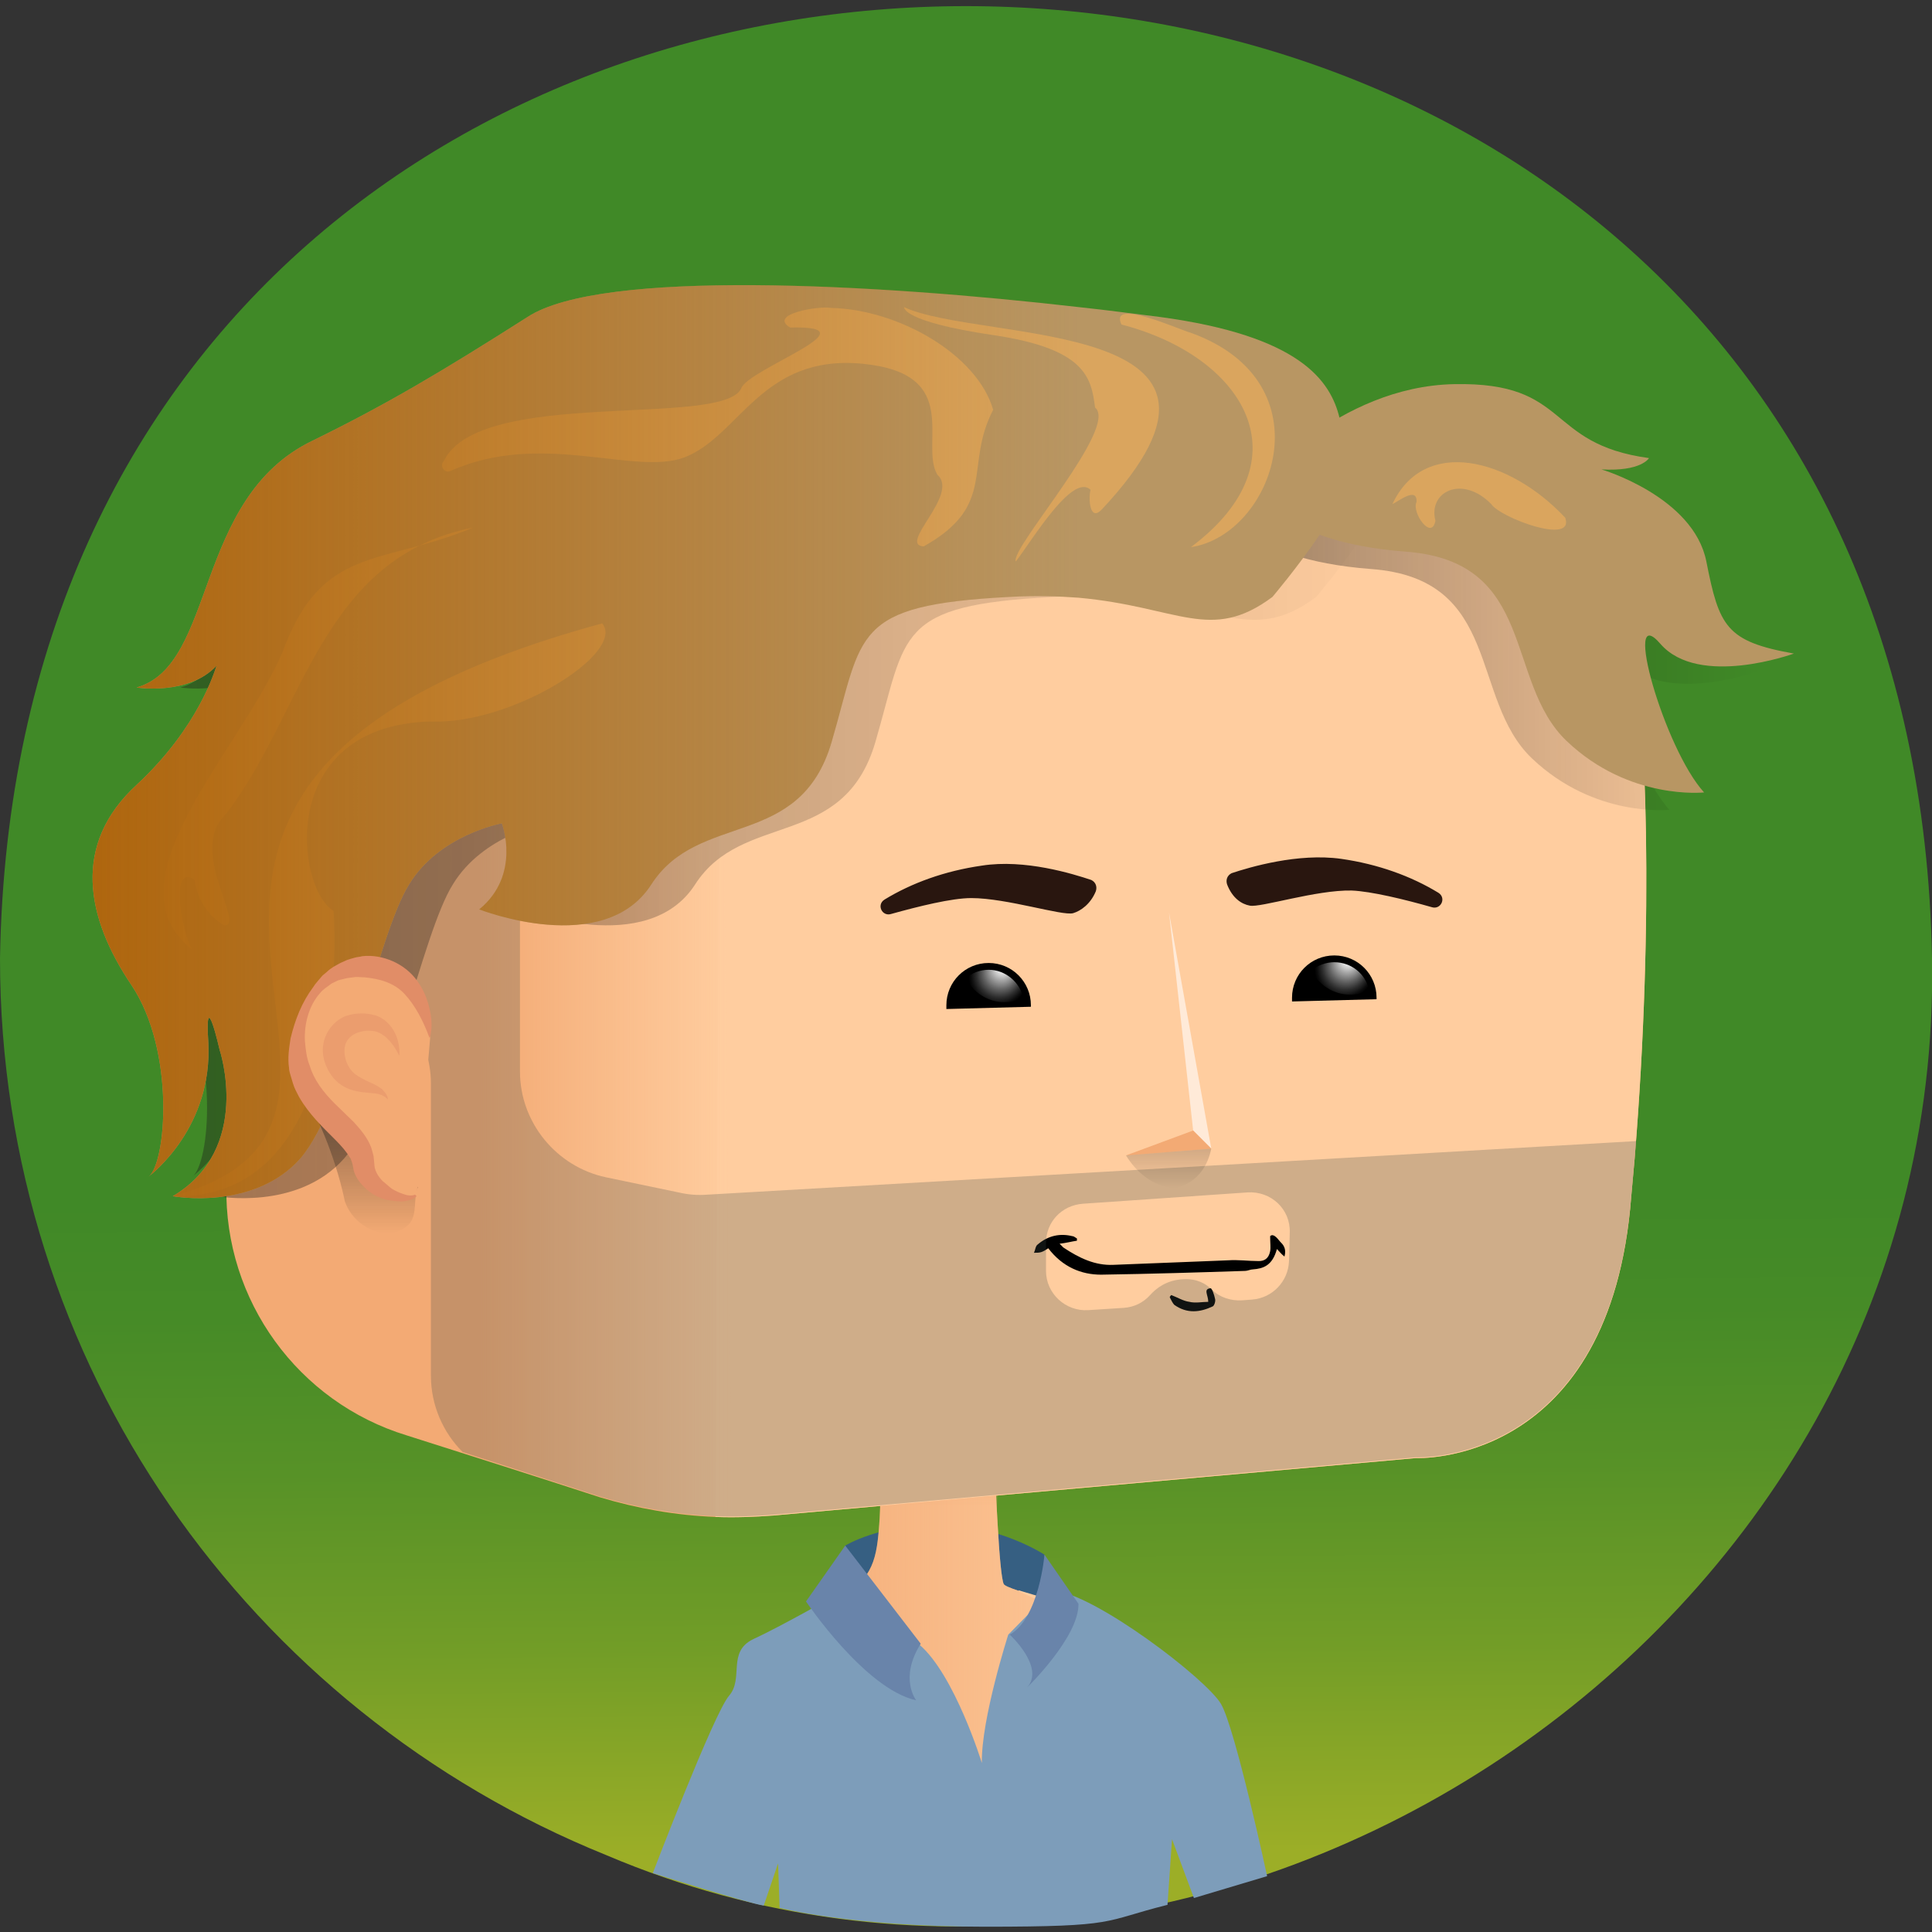 <?xml version="1.0" encoding="utf-8"?><svg xmlns="http://www.w3.org/2000/svg" viewBox="0 0 512 512"><rect x="0" y="0" width="512" height="512" fill="#333333" stroke="none"/><svg id="bg" viewBox="0 0 256 256"><linearGradient id="P6grn__a" x1="128.955" x2="127.035" y1="245.759" y2="9.177" gradientUnits="userSpaceOnUse"><stop offset="0" stop-color="#9cae27"/><stop offset=".008" stop-color="#99ad27"/><stop offset=".116" stop-color="#729d27"/><stop offset=".216" stop-color="#579227"/><stop offset=".303" stop-color="#468b27"/><stop offset=".369" stop-color="#408927"/></linearGradient><path fill="url(#P6grn__a)" d="M256 127c1.6 89.8-95.1 153.1-175.7 118.8C33.1 226.7 0 180.8 0 127c2.8-168.2 253.1-168.3 256 0z"/></svg><svg id="body" viewBox="0 0 256 256"><path fill="#365f82" d="M112 204.8s4.5-2.8 12.4-2.8 14 4 14 4v9.6l-24.6-1.5-1.8-9.3z"/><path fill="#f3aa74" d="M159.7 236.8l-61.1.8c1-2 2.8-17.8 3.7-19.3 1.6-1.8 8.2-5.3 8.6-5.5 4.3-4 5.2-4.9 5.6-10.8.1-1.1.1-2.3.2-3.8v-.8-.5-.5-1l15.1-3.5s.1 5.3.4 10.2c.2 3.7.5 7.2.8 7.8.1.2.8.5 2 .9h.1c11.6 4.7 20.6 21.2 24.6 26z"/><linearGradient id="PZOjb__a" x1="98.736" x2="156.8" y1="40.156" y2="40.156" gradientTransform="matrix(1 0 0 -1 0 255.244)" gradientUnits="userSpaceOnUse"><stop offset="0" stop-color="#ffcd9f" stop-opacity="0"/><stop offset=".996" stop-color="#ffcd9f"/><stop offset="1" stop-color="#ffcd9f"/></linearGradient><path fill="url(#PZOjb__a)" d="M156.8 238.3L98.7 233c1-2 2.7-13.2 3.6-14.7 1.6-1.8 8.2-5.3 8.6-5.5 4.3-4 5.2-4.9 5.6-10.8.1-1.1.1-2.3.2-3.8v-.8-.5-.5-1l15.1-3.5s.1 5.3.4 10.2c.2 3.7.5 7.2.8 7.8.1.2.8.5 2 .9h.1c11.6 4.7 17.7 22.7 21.7 27.5z"/><linearGradient id="PZOjb__b" x1="124.4" x2="124.4" y1="-760.606" y2="-768.231" gradientTransform="matrix(1 0 0 -1 0 -568.756)" gradientUnits="userSpaceOnUse"><stop offset="0" stop-color="#f3aa74"/><stop offset="1" stop-color="#f3aa74" stop-opacity="0"/></linearGradient><path fill="url(#PZOjb__b)" d="M132.3 202.1c-1.5.9-3.5 1.6-6.1 1.7-3.9.2-6.8-.5-9.7-1.8 0-.6.3-5.9.3-6.7l15.1-3.5c.1 1.7.4 9.1.4 10.3z"/><path fill="#ffcd9f" d="M157.9 223.6h-2.1c-1.2-1.2-2.7-2.4-4-3.4-.1-.1-.2-.1-.3-.1l-14.1.9c-.5 0-.5-.6-.1-.7l10.3-2.2c.3-.1.4-.5.1-.7-4.9-3.1-9.4-5-12.4-6.4l-.2-.1c-.1 0-.1-.2-.2-.2 4.5 1.4 16.2 4.2 23 12.9z"/><linearGradient id="PZOjb__c" x1="106.796" x2="120.859" y1="-788.587" y2="-788.587" gradientTransform="matrix(1 0 0 -1 0 -568.756)" gradientUnits="userSpaceOnUse"><stop offset="0" stop-color="#ffcd9f" stop-opacity="0"/><stop offset=".996" stop-color="#ffcd9f"/><stop offset="1" stop-color="#ffcd9f"/></linearGradient><path fill="url(#PZOjb__c)" d="M109.8 218.7c13.8 1.5 10.8 2.2 10.9 2.3l-9.4-.4c-.8-.1-2.6-.1-3.5 0-.5.1-1 0-.9-.6.1-.9 1.3-1.5 2.9-1.3z"/><path fill="#7d9dba" d="M110.7 211.4s-7.4 4.2-10.9 5.8c-3.5 1.7-1.2 5.2-3.2 7.5s-10.1 23.5-10.1 23.5 12.6 4 14.7 4.3l1.9-5.6.2 5.9s9.3 2.5 27.2 2.5 15.4-.7 24.2-2.9c.5-.1 0 0 0 0l.6-8.7 2.9 7.8 9.7-2.9s-4.2-19.5-6.1-22.8c-1.9-3.3-16.8-14.7-22.4-15.1l-5.8 5.9s-3.6 11.2-3.5 17c0 0-3.6-11.7-8.3-15.7-4.4-4.2-11.1-6.5-11.1-6.5z"/><path fill="#6984aa" d="M112 204.8l-5.2 7.4s7.8 11.6 14.6 13.1c0 0-2.3-2.9.6-7.5l-10-13zM138.4 206s-.7 8.4-4.6 10.6c0 0 4.7 4.3 2.3 7 0 0 6.9-6.7 6.8-11.1l-4.5-6.5z"/></svg><svg id="head" viewBox="0 0 256 256"><path fill="#f3aa74" d="M216.6 153.5c-.2 2.2-.4 4.4-.6 6.7-3.4 34.2-28.4 33-28.4 33l-85 7.6c-2.6.2-5.2.3-7.8.2-5.2-.2-10.3-1.1-15.3-2.6-6.1-2-19.6-6.3-25.6-8.2-14.4-4.4-24.2-17.9-23.9-33l.1-3.1.8-36.1.3-16.7v-.4l.3-15.2c0-2.5.5-4.6 1.2-6.7.8-2.1 1.9-4 3.3-5.9 1.1-1.8 2.6-3.4 4.2-4.7 4-3.2 9.1-5.2 14.6-5.2h14.7l25.9 2.4c11.3.1 45.9-.1 56.6 0 11.8.3 34.7-3.6 46.6-2.4 3.9.4 6.7 1.2 8.8 2.4 2 1.1 3.4 2.6 4.3 4.4.2.3.4.7.6 1 1.2 2.2 1.5 3.2 2.6 8 .3 1.2.6 2.7 1 4.5 2.3 9.9 3.3 38.3.7 70z"/><path fill="#ffcd9f" d="M216.6 153.5c-.2 2.2-.4 4.4-.6 6.7-3.4 34.2-28.4 33-28.4 33l-85 7.6c-2.6.2-5.2.3-7.8.2l.2-36 .3-62.9.1-25.2 116.5-6.8c1.9 3.6 1.9 3.6 4.1 13.4 2.2 9.9 3.2 38.3.6 70z"/><linearGradient id="PZw8l__a" x1="63.105" x2="63.105" y1="86.523" y2="73.521" gradientUnits="userSpaceOnUse"><stop offset="0" stop-color="#ffcd9f" stop-opacity="0"/><stop offset="1" stop-color="#ffcd9f"/></linearGradient><path fill="url(#PZw8l__a)" d="M95.4 76.7l-.3 51-64.4-9.9.3-16.7v-.4l.3-15.2c.1-5 1.7-8.8 4.5-12.6.4-.6 1-1.6 1.5-2.1l.6-.6 57.5 6.5z"/><linearGradient id="PZw8l__b" x1="63.74" x2="96.99" y1="136.79" y2="136.79" gradientUnits="userSpaceOnUse"><stop offset="0" stop-color="#ffcd9f" stop-opacity="0"/><stop offset="1" stop-color="#ffcd9f"/></linearGradient><path fill="url(#PZw8l__b)" d="M97 200.9h-2.2c-5.2-.2-10.3-1.1-15.3-2.6l-15.7-5V72.6l31.7 4.1L97 200.9z"/><path fill="#ffead8" d="M211.8 69.7l-162.6.4-9-2c4-3.2 9.1-5.2 14.6-5.2h14.7l25.3-.8 42.2-1.4c3.6-.1 7.3-.1 10.9-.1 11.8.3 38.9 1.2 50.8 2.3 3.9.4 6.7 1.2 8.8 2.4 2 1.2 3.3 2.7 4.3 4.4z"/><linearGradient id="PZw8l__c" x1="124.98" x2="124.98" y1="65.114" y2="68.354" gradientUnits="userSpaceOnUse"><stop offset="0" stop-color="#ffcd9f" stop-opacity="0"/><stop offset="1" stop-color="#ffcd9f"/></linearGradient><path fill="url(#PZw8l__c)" d="M212.4 70.8L95.5 77.7l-57.9-7.1c.1-.1.2-.3.4-.4 4.2-4.4 10.2-7.2 16.8-7.2h14.7l31.5 1.9s85.8-3.1 97.7-1.9c3.9.4 6.7 1.2 8.8 2.4 2.1 1.2 3.4 2.7 4.4 4.5.2.3.3.6.5.9z"/></svg><svg id="mouth" viewBox="0 0 256 256"><path d="M169.2 165.5c.4.4.6.7 1 1 .3-1.1-.2-1.6-.6-2-.4-.5-.9-1.1-1.3-.7 0 .9.1 1.5 0 2-.2 1-.8 1.3-1.5 1.3-1.4 0-2.7-.2-4.1-.1-4.9.2-10 .4-15.2.6-2.4.1-4.5-.9-6.6-2.3l-.5-.5c.9-.1 1.6-.3 2.3-.4v-.3c-.2-.1-.4-.3-.6-.3-1.6-.4-3.2-.1-4.6 1.1-.3.2-.3.7-.5 1.1.4 0 .7 0 1-.1.3-.1.6-.3.9-.5 1.9 2.5 4.4 3.5 7 3.5 6.6-.1 13-.3 19.1-.5.3 0 .7-.2 1-.2 1.4-.1 2.6-.5 3.2-2.7zM160.1 172.5c-.8 0-1.7.2-2.5 0-.8-.1-1.6-.6-2.4-.9-.1.1-.2.2-.2.3.2.4.4.8.6 1 1.7 1.2 3.4 1 5.1.2.2-.1.4-.7.3-1-.1-.5-.4-1.4-.6-1.4-1 .1-.3.9-.3 1.8z"/></svg><svg id="eyes" viewBox="0 0 256 256"><path d="M136.6 133.2v.2l-11.2.3v-.5c0-3.1 2.5-5.6 5.6-5.6 3.1 0 5.6 2.5 5.6 5.6z"/><radialGradient id="PZKvy__a" cx="131.779" cy="130.653" r="6.731" fx="132.977" fy="127.898" gradientUnits="userSpaceOnUse"><stop offset=".06" stop-color="#fff"/><stop offset=".206" stop-color="#a9a9a9"/><stop offset=".341" stop-color="#616161"/><stop offset=".452" stop-color="#2c2c2c"/><stop offset=".535" stop-color="#0c0c0c"/><stop offset=".581"/><stop offset="1"/></radialGradient><path fill="url(#PZKvy__a)" d="M135.6 132.2c-.8.4-1.6.6-2.5.6-2.2 0-4.2-1.3-5.1-3.2.8-.7 1.9-1.1 3-1.1 2.2 0 4.1 1.6 4.6 3.7z"/><g><path d="M182.4 132.2v.2l-11.2.3v-.5c0-3.1 2.5-5.6 5.6-5.6 3.1 0 5.6 2.5 5.6 5.6z"/><radialGradient id="PZKvy__b" cx="177.601" cy="129.653" r="6.731" fx="178.799" fy="126.898" gradientUnits="userSpaceOnUse"><stop offset=".06" stop-color="#fff"/><stop offset=".206" stop-color="#a9a9a9"/><stop offset=".341" stop-color="#616161"/><stop offset=".452" stop-color="#2c2c2c"/><stop offset=".535" stop-color="#0c0c0c"/><stop offset=".581"/><stop offset="1"/></radialGradient><path fill="url(#PZKvy__b)" d="M181.4 131.2c-.8.4-1.6.6-2.5.6-2.2 0-4.2-1.3-5.1-3.2.8-.7 1.9-1.1 3-1.1 2.3 0 4.2 1.6 4.6 3.7z"/></g></svg><svg id="beard" viewBox="0 0 256 256"><path fill="#434c4b" d="M93.7 158.3c-1.3.1-2.5 0-3.8-.3l-9.6-2c-6.6-1.4-11.4-7.3-11.4-14v-40.1c0-6.8-4.8-12.7-11.5-14l-25.8-4.3c-.1.9-.2.9-.2 1.9l-.3 15.2v.4l-.3 16.7c-.1 4.3 2.7 8.2 6.9 9.4l9 2.6c6.1 1.8 10.4 7.4 10.4 13.8v38.7c0 3.9 1.6 7.5 4.2 10.1l18.2 5.9c5 1.5 10.2 2.4 15.3 2.6 2.6.1 5.2 0 7.8-.2l85-7.6s25 1.2 28.4-33c.3-2.9.5-5.8.8-8.7v-.2l-123.1 7.1zm77.1 8.8c-.1 2.7-2.2 4.9-4.9 5.1l-1.3.1c-1.5.1-3-.4-4-1.4-.8-.8-2-1.5-3.8-1.4-2.2.1-3.6 1.2-4.4 2.1-.9 1-2.1 1.6-3.5 1.7l-4.7.3c-3 .2-5.6-2.2-5.6-5.2v-3.7c0-2.8 2.1-5 4.9-5.2l21.8-1.5c3.1-.2 5.7 2.2 5.6 5.3l-.1 3.8z" opacity=".25"/></svg><svg id="eyebrows" x="0" y="0" version="1.1" viewBox="0 0 256 256" xml:space="preserve"><path d="M145.2 118.1c.2-.6 0-1.2-.6-1.5-2.4-.8-8.8-2.8-14.5-1.9-4.9.7-9.3 2.3-12.9 4.5-1.1.7-.3 2.3.9 1.9 3.6-1 8-2.1 10.6-2.1 4.7 0 12.1 2.4 13.5 2 1-.3 2.3-1.2 3-2.9zM162.6 117.2c-.2-.6 0-1.2.6-1.5 2.4-.8 8.8-2.7 14.5-1.9 4.9.7 9.3 2.3 12.9 4.5 1.1.7.3 2.3-.9 1.9-3.5-1-8-2.1-10.6-2.2-4.7-.1-12.1 2.3-13.5 2-1.1-.2-2.3-1-3-2.8z" style="fill:#29160f"/></svg><svg id="hair" x="0" y="0" version="1.1" viewBox="0 0 256 256" xml:space="preserve"><style>.P7AnX__st2{fill:#b89663}.P7AnX__st3{fill:#daa55e}</style><g id="P7AnX__joker"><linearGradient id="P7AnX__SVGID_1_" x1="161.676" x2="233.076" y1="80.284" y2="80.284" gradientUnits="userSpaceOnUse"><stop offset="0" stop-color="#1d1d1b" stop-opacity=".4"/><stop offset="1" stop-opacity="0"/></linearGradient><path fill="url(#P7AnX__SVGID_1_)" d="M161.7 66.7s10.9-13.2 26.4-13.5 11.9 7.9 25.8 9.8c0 0-1 1.8-6.3 1.5 0 0 12.2 3.6 13.9 12.2s2.6 10.6 11.6 12.2c0 0-12.6 4.6-17.7-1.3-5.1-5.9.5 13.9 5.8 19.7 0 0-9.9 1.1-18.2-6.8s-3.9-23.8-21.3-25.1-20-8.7-20-8.7z"/><linearGradient id="P7AnX__SVGID_2_" x1="18.024" x2="184.5" y1="99.214" y2="99.214" gradientUnits="userSpaceOnUse"><stop offset="0" stop-color="#1d1d1b" stop-opacity=".4"/><stop offset="1" stop-opacity="0"/></linearGradient><path fill="url(#P7AnX__SVGID_2_)" d="M180.7 70.8c-2.9 4.3-6.3 8.3-6.3 8.3-8.2 6.1-12.4 1.3-25.7.1-2.7-.2-5.7-.3-9.2-.1-20.9 1.1-19.3 4.8-23.5 19.2s-17.6 9.1-23.9 18.9-22.8 3.3-22.8 3.3c5.6-4.6 3-11.4 3-11.4s-8.3 1.5-12.3 8.1c-4.1 6.5-8.3 29.2-14.4 36.3-6.2 7-16.9 5-16.9 5 10.6-6.3 6.2-19.4 6.2-19.4s-2-8.8-1.5-1c.6 11.2-7.4 17.4-7.9 17.8 2.3-1.7 3.6-16.6-2.3-25.4-6-8.9-7.9-18.6.7-26.5 8.3-7.7 10.4-15.3 10.6-15.8-3.7 4-10.6 2.9-10.6 2.9 10.6-3 7.5-25.1 23.3-32.7C57 53.6 64.4 49.2 75.7 42c9.8-6.4 45.2 2 72.2 5.1 3.8.4 6.8 1.4 10.1 1.8 11.2 6.7 17.4 4.5 18.6 9.5.6 2.3 7.3 1.2 7.8 2.7.7 2.1-1.3 6-3.7 9.7z"/><path d="M166.3 64.4s10.9-13.2 26.4-13.5 11.9 7.9 25.8 9.8c0 0-1 1.8-6.3 1.5 0 0 12.2 3.6 13.9 12.2s2.6 10.6 11.6 12.2c0 0-12.6 4.6-17.7-1.3-5.1-5.9.5 13.9 5.8 19.7 0 0-9.9 1.1-18.2-6.8s-3.9-23.8-21.3-25.1-20-8.7-20-8.7z" class="P7AnX__st2"/><path d="M174.9 70.8c-2.9 4.3-6.3 8.3-6.3 8.3-8.2 6.1-12.4 1.3-25.7.1-2.7-.2-5.7-.3-9.2-.1-20.9 1.1-19.3 4.8-23.5 19.2s-17.6 9.1-23.9 18.9-22.8 3.3-22.8 3.3c5.6-4.6 3-11.4 3-11.4s-8.3 1.5-12.3 8.1c-4.1 6.5-8.3 29.2-14.4 36.3-6.2 7-16.9 5-16.9 5 10.6-6.3 6.2-19.4 6.2-19.4s-2-8.8-1.5-1c.6 11.2-7.4 17.4-7.9 17.8 2.3-1.7 3.6-16.6-2.3-25.4-6-8.9-7.9-18.6.7-26.5 8.3-7.7 10.4-15.3 10.6-15.8-3.7 4-10.6 2.9-10.6 2.9 10.6-3 7.5-25.1 23.3-32.7 9.8-4.8 17.2-9.2 28.5-16.4 9.8-6.4 46.1-4.4 73.1-1.3 3.8.4 7.4.9 10.7 1.3 18.5 2.5 22.6 8.4 23.8 13.4.6 2.3.6 4.3 1.1 5.8.7 2-1.3 5.9-3.7 9.6z" class="P7AnX__st2"/><path d="M184.5 66.8c4.2-9 15.5-6.1 22.9 1.8 1.3 3.7-8.6 0-9.8-1.8-3.8-3.9-8.4-1.7-7.4 2.2-.5 2.7-3.2-1.1-2.5-2.5.1-2.1-2.5 0-3.2.3zM157.8 72.5c10.9-1.6 18.3-21.8 0-28.4-1.5-.4-10.9-4.7-9.2-1.1 16.2 4.2 24.7 17.9 9.2 29.5zM122.4 72.4c-3.5-.2 4.8-6.9 1.8-9.5-2.4-4.1 3.5-13.4-9.9-14.7S98 57.8 90.7 60.6c-6.6 2.5-18.9-3.6-31 1.8-.8.4-1.5-.7-.9-1.3 4.7-9.8 36.8-4.4 39.4-9.6.8-2.6 18-8.4 6.5-8.1-3-1.8 3.9-2.9 5.4-2.6 9 .2 19.4 6.2 21.5 13.5-3.9 7.5.6 12.6-9.2 18.1zM25.4 125.8c-11.3-9.1 6.2-26 12-39.3C42.6 72.1 50.6 75 62.7 69.9c-20.1 4-22.4 24.4-32.7 37.9-5.3 4.8 2.7 15-.3 14.8-1.6-.9-3.4-2.7-3.9-6-3-2.2-2.1 5.5-.4 9.2z" class="P7AnX__st3"/><path d="M22.9 158.5C62 147.9-1 104.6 79.8 82.6c3.2 3.9-12.1 13.5-22.8 13-20.4.6-17.8 22.1-12.8 25.1.3 4.5 1.5 38.4-21.3 37.8zM134.6 74.4c-.8-1.7 13.7-17.8 10.5-20.4-.5-4-1.3-7.8-13.5-9.6s-11.8-3.7-11.8-3.7c10.4 4.8 50.2 1.2 26.2 26.8-1.6 1.7-1.8-1.4-1.5-2.6-2.4-2.3-7.8 6.8-9.9 9.5z" class="P7AnX__st3"/></g><linearGradient id="P7AnX__SVGID_3_" x1="12.266" x2="142.9" y1="159.732" y2="159.732" gradientTransform="matrix(1 0 0 -1 0 258)" gradientUnits="userSpaceOnUse"><stop offset="0" stop-color="#AF660E"/><stop offset="1" stop-color="#AF660E" stop-opacity="0"/></linearGradient><path fill="url(#P7AnX__SVGID_3_)" d="M142.9 40.6v38.6c-2.7-.2-5.7-.3-9.2-.1-20.9 1.1-19.3 4.8-23.5 19.2s-17.6 9.1-23.9 18.9-22.8 3.3-22.8 3.3c5.6-4.6 3-11.4 3-11.4s-8.3 1.5-12.3 8.1c-4.1 6.5-8.3 29.2-14.4 36.3-6.2 7-16.9 5-16.9 5 10.6-6.3 6.2-19.4 6.2-19.4s-2-8.8-1.5-1c.6 11.2-7.4 17.4-7.9 17.8 2.3-1.7 3.6-16.6-2.3-25.4-6-8.9-7.9-18.6.7-26.5 8.3-7.7 10.4-15.3 10.6-15.8-3.7 4-10.6 2.9-10.6 2.9 10.6-3 7.5-25.1 23.3-32.7 9.8-4.8 17.2-9.2 28.5-16.4 9.8-6.4 46-4.4 73-1.4z"/></svg><svg id="ears" x="0" y="0" version="1.1" viewBox="0 0 256 256" xml:space="preserve"><style>.PxNpA__st2{fill:#e18d67}</style><linearGradient id="PxNpA__SVGID_1_" x1="48.667" x2="48.667" y1="970.115" y2="985.406" gradientTransform="translate(0 -822)" gradientUnits="userSpaceOnUse"><stop offset="0" stop-color="#1d1d1b" stop-opacity=".4"/><stop offset="1" stop-opacity="0"/></linearGradient><path fill="url(#PxNpA__SVGID_1_)" d="M54.2 162.2c1.2-1.3.5-3.7 1.2-4.9 0 0-7.9-2.9-13.3-8.9-.9-1.8 2.2 4 3.6 10.8 1.3 3.7 6 5.6 8.5 3z"/><path fill="#f3aa74" d="M57 137.5s-.5-9.3-8.7-9.3-10.5 10.6-7.9 15.6 7.4 6.9 7.8 10.5c.4 3.7 5.6 5.3 7 4.2"/><path d="M56.9 137.5c-.8-2.2-1.9-4.3-3.3-5.8s-3.3-2-5.3-2.2c-.5 0-1-.1-1.5 0l-.8.1-.8.2c-.1 0-.3.1-.4.1l-.4.2c-.2.1-.5.2-.7.4-.4.3-.9.6-1.3 1.1-1.5 1.7-2.1 4.1-2 6.3.1 1.1.2 2.2.6 3.2.3 1 .7 1.8 1.3 2.7 1.2 1.8 2.9 3.2 4.6 4.9.8.9 1.8 2 2.3 3.4.1.3.2.7.3 1.1l.1 1c0 .4.1.8.3 1.2s.5.8.8 1.1c.4.3.8.7 1.2 1 .5.3.9.5 1.5.7.5.2 1.1.3 1.6.1l.2.2c-.5.5-1.2.6-1.9.7-.7 0-1.3-.1-2-.2-1.3-.3-2.5-1-3.5-2.2-.5-.6-.9-1.3-1-2.1-.1-.5-.1-.5-.2-.8-.1-.2-.1-.4-.3-.6-.4-.7-1.1-1.5-1.9-2.3-1.6-1.6-3.5-3.4-4.8-5.7-.3-.6-.6-1.1-.8-1.8-.1-.3-.2-.7-.3-1s-.2-.7-.2-1c-.2-1.3 0-2.6.2-3.9.6-2.5 1.5-4.8 3-6.8.3-.5.8-1 1.2-1.5.2-.2.5-.4.7-.6.2-.2.5-.4.8-.6l.9-.5.9-.4c.3-.1.6-.2 1-.3.3-.1.7-.1 1-.2 2.7-.3 5.7 1 7.3 3.3.8 1.1 1.3 2.3 1.6 3.6.3 1.2.4 2.5.1 3.8l-.1.1z" class="PxNpA__st2"/><g opacity=".44"><path d="M52.9 139.9c-.9-1.9-2.3-3.3-3.7-3.3-.7-.1-1.6.1-2.2.4-.6.3-1 .8-1.2 1.3-.4 1.2 0 2.9 1.1 3.9.6.5 1.4.9 2.3 1.3.5.2 1 .5 1.4.8.4.4.8.9.8 1.4-.7-.8-1.6-.8-2.6-.9-1-.1-2.1-.2-3.2-.8-1.1-.6-1.9-1.6-2.4-2.8s-.6-2.5-.1-3.8 1.6-2.4 2.8-2.8c1.2-.4 2.5-.4 3.7-.1 1.2.3 2.2 1.3 2.7 2.3.5 1 .7 2.1.6 3.1z" class="PxNpA__st2"/></g></svg><svg id="nose" viewBox="0 0 256 256"><path fill="#ffead8" d="M154.9 120.9l3.2 28.9 2.4 2.4z"/><path fill="#f3aa74" d="M149.2 153.1l8.9-3.3 2.4 2.4z"/><linearGradient id="PZQdK__a" x1="154.872" x2="154.872" y1="152.216" y2="157.419" gradientUnits="userSpaceOnUse"><stop offset="0" stop-color="#1d1d1b" stop-opacity=".2"/><stop offset="1" stop-opacity="0"/></linearGradient><path fill="url(#PZQdK__a)" d="M160.5 152.2c-1 4.8-4.8 5.2-4.8 5.2s-3.7.2-6.5-4.3l11.3-.9z"/></svg></svg>
